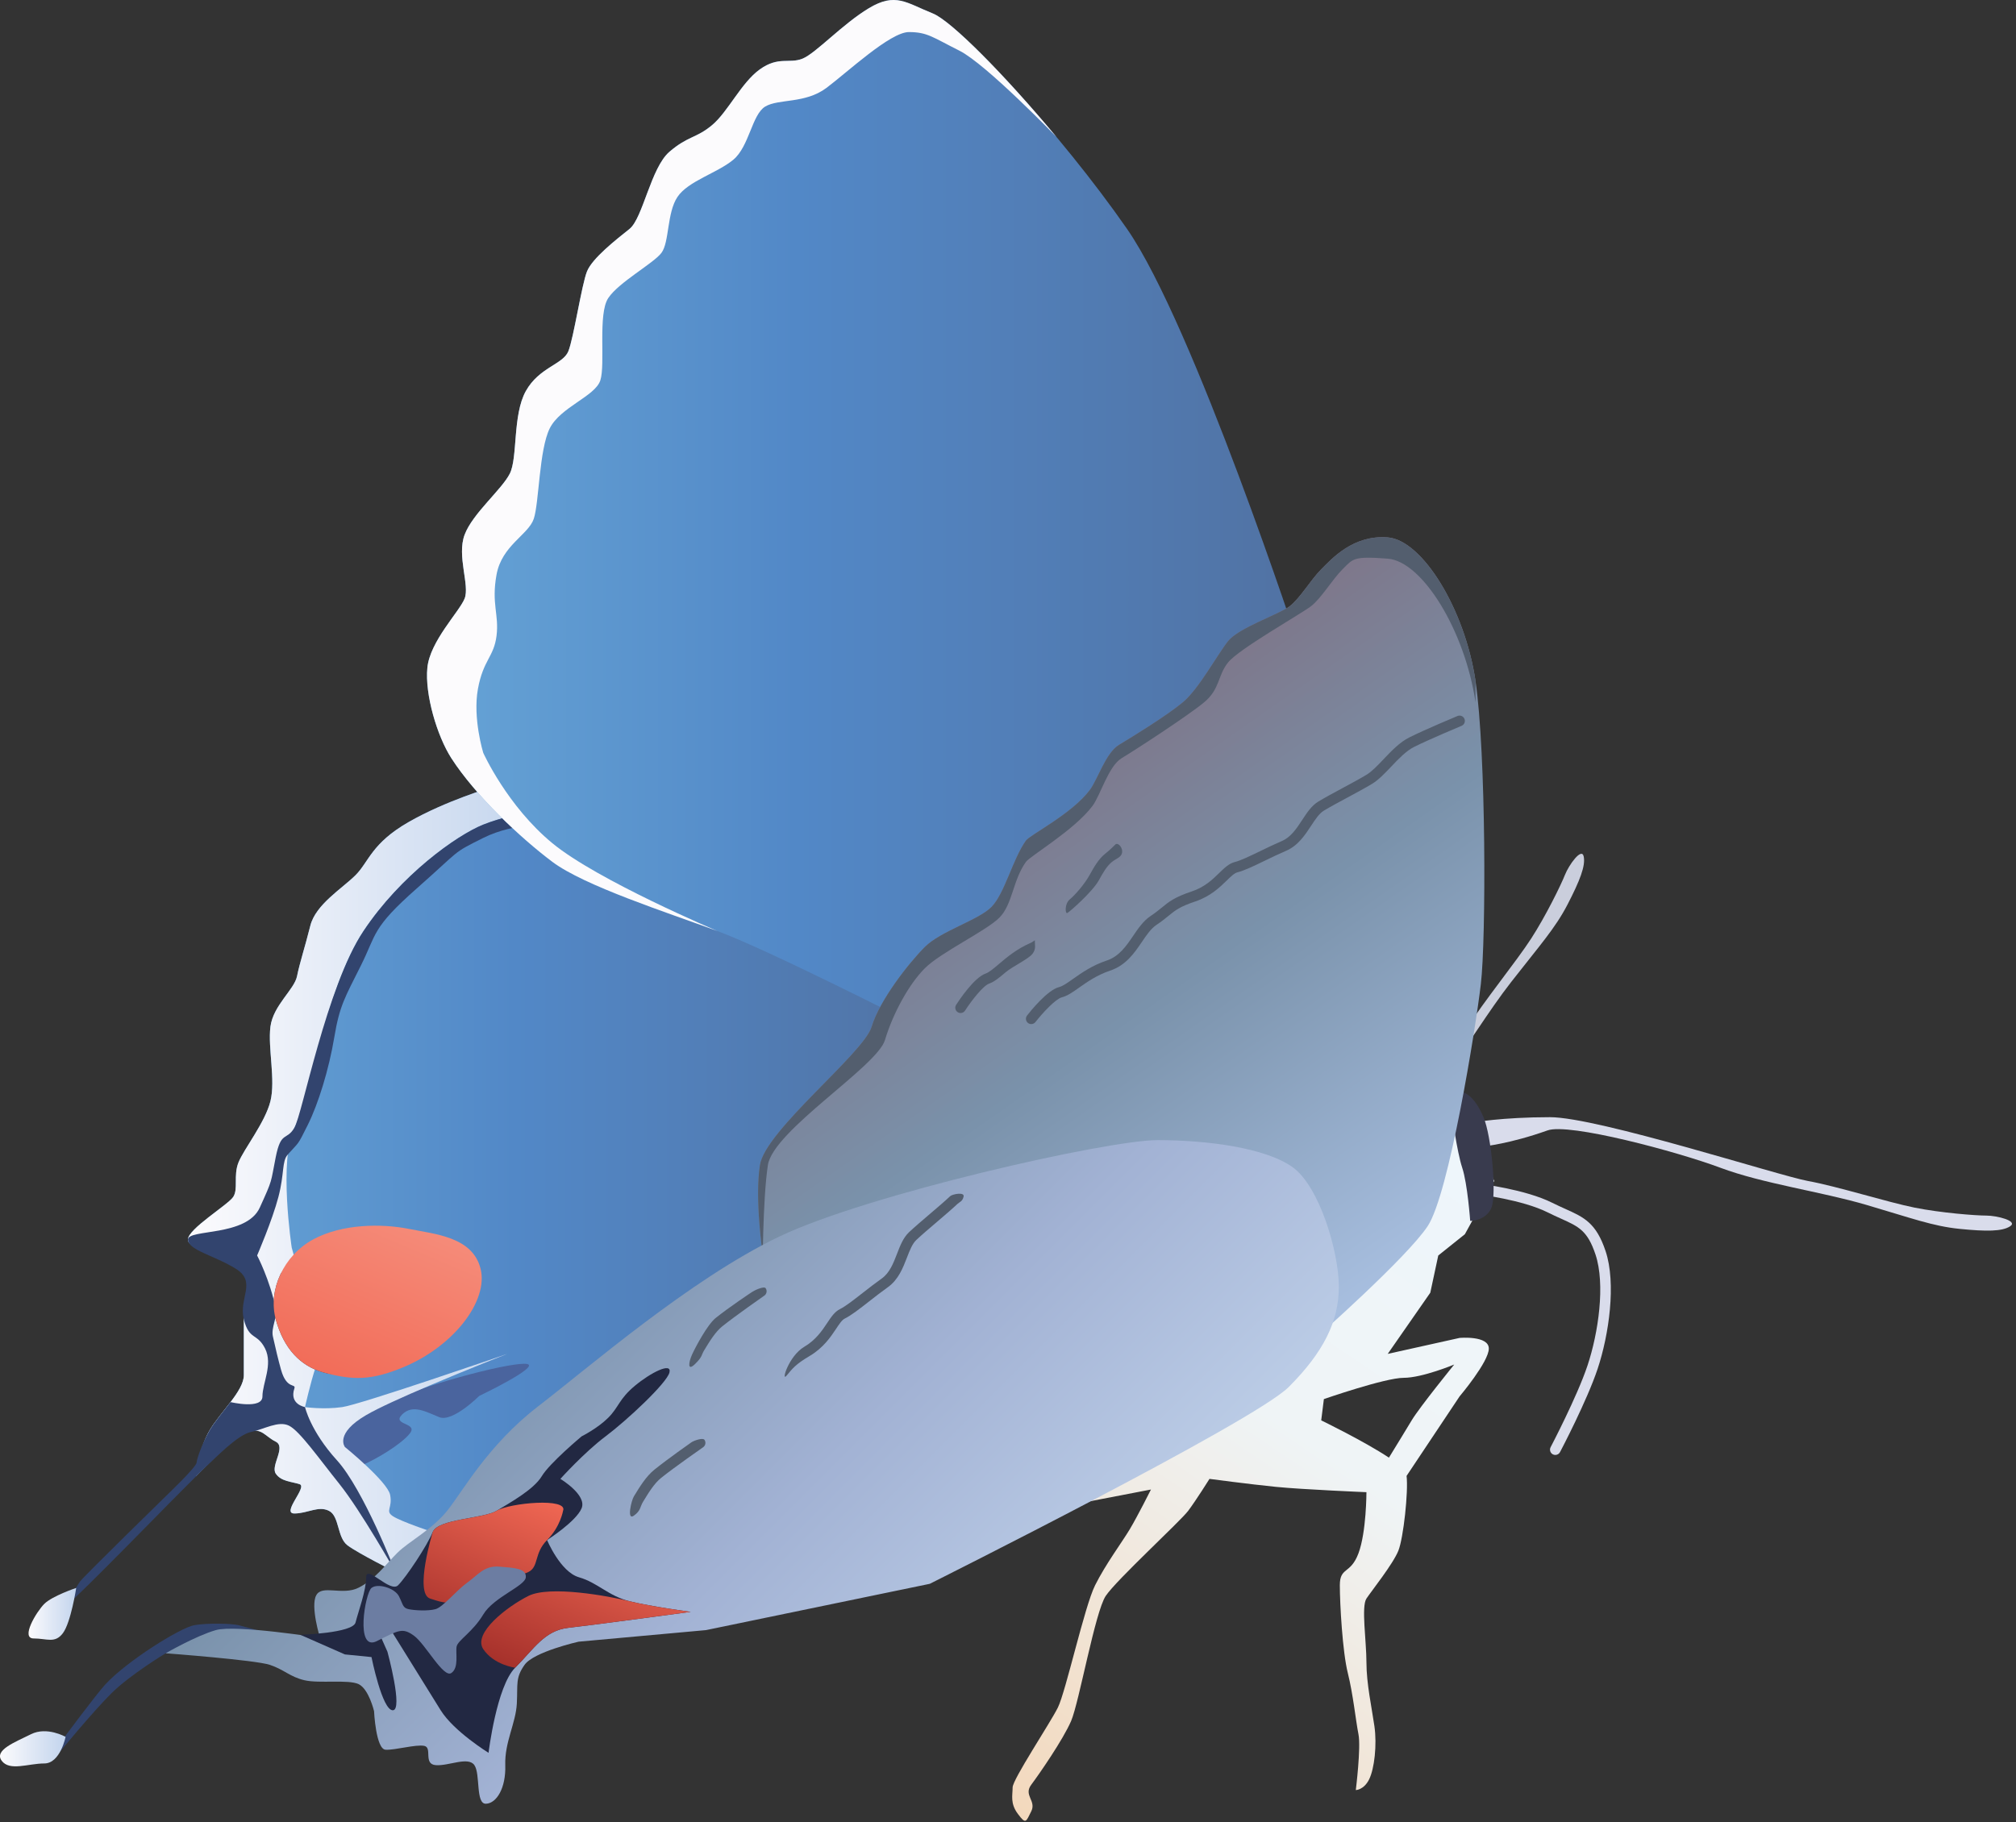 
        <svg xmlns:rdf="http://www.w3.org/1999/02/22-rdf-syntax-ns#" xmlns="http://www.w3.org/2000/svg" xmlns:cc="http://creativecommons.org/ns#" xmlns:xlink="http://www.w3.org/1999/xlink" xmlns:dc="http://purl.org/dc/elements/1.1/" x="0px" y="0px" width="501" height="453" viewBox="0 0 501 453" xml:space="preserve">
            <rect x="0" y="0" width="501" height="453" fill="#333333" stroke="none"/>
            <title>Strymon melinus (Grey Hairstreak)</title>
            <desc xmlns:ian_image_library="https://ian.umces.edu/media-library/">
                <ian_image_library:title>Strymon melinus (Grey Hairstreak)</ian_image_library:title>
                <ian_image_library:descr>Illustration of Strymon melinus (Grey Hairstreak), one of the most common hairstreaks in North America.</ian_image_library:descr>
                <ian_image_library:scene>
                    <ian_image_library:contains>insect, butterfly, Animalia, Arthropoda, Insecta, Lepidoptera, Lycaenidae, Strymon melinus, Grey Hairstreak</ian_image_library:contains>
                    <ian_image_library:when>2012-01-19</ian_image_library:when>
                </ian_image_library:scene>
            </desc>
            
<defs>
</defs>
<linearGradient id="ian_symbols_fb4c3f857c8387b40d0ed49879e64c0e" gradientUnits="userSpaceOnUse" x1="268.23" y1="461.825" x2="386.197" y2="286.931">
	<stop  offset="0" style="stop-color:#F3D8BC"/>
	<stop  offset="0.558" style="stop-color:#EFF4F6"/>
	<stop  offset="1" style="stop-color:#EEF6FC"/>
</linearGradient>
<path fill="url(#ian_symbols_fb4c3f857c8387b40d0ed49879e64c0e)" d="M344.867,336.542l10.577-15.205l1.983-9.256l6.611-5.289l7.272-13.222l-8.595-22.478l-93.877,102.472
	l17.188-3.306c0,0-3.306,6.61-5.288,9.916c-1.983,3.306-5.95,8.595-8.595,13.884c-2.645,5.288-7.272,26.443-9.256,30.41
	s-11.238,17.851-11.238,19.834c0,1.982-0.661,3.966,1.322,6.61s1.983,1.983,3.306-0.661s-1.983-3.967,0-6.611
	c1.982-2.644,7.933-11.238,9.916-15.866s5.95-27.105,8.595-31.071c2.645-3.967,18.511-18.512,20.494-21.156
	c1.983-2.644,5.289-7.933,5.289-7.933s9.916,1.322,16.527,1.983s22.478,1.322,22.478,1.322s0,9.916-1.983,15.205
	s-4.628,3.306-4.628,7.934c0,4.627,0.661,16.527,1.983,21.816s1.983,11.899,2.645,15.205s-0.661,13.883-0.661,13.883
	s1.983,0,3.306-2.644c1.322-2.645,1.983-8.595,1.322-13.223s-1.983-10.577-1.983-15.866s-1.322-13.884,0-15.867
	c1.322-1.982,6.611-8.594,7.934-11.899c1.265-3.161,2.51-14.688,2.04-18.594l13.165-19.75c0,0,7.272-8.595,7.272-11.9
	s-7.272-2.645-7.272-2.645L344.867,336.542z M350.816,353.069c-1.28,2.139-3.93,6.462-5.65,9.267
	c-6.197-4.117-16.827-9.267-16.827-9.267l0.661-5.288c0,0,15.206-5.289,19.834-5.289c4.627,0,12.561-3.306,12.561-3.306
	S352.799,349.764,350.816,353.069z"/>
<path fill="#D9DCEB" d="M366.022,279.026c0,0,7.272-1.322,19.172-1.322s56.854,14.544,64.127,15.866s19.833,5.289,26.444,6.611
	s15.205,1.983,17.85,1.983s7.934,1.322,5.95,2.644c-1.983,1.322-5.95,1.322-12.561,0.662c-6.611-0.662-11.9-2.645-23.139-5.95
	c-11.239-3.306-25.783-5.289-36.361-9.256c-10.577-3.967-37.683-11.238-42.972-9.255c-9.256,3.305-15.866,3.966-15.866,3.966
	L366.022,279.026z"/>
<path fill="#CACEDC" d="M393.566,212.889c-0.501-2.329-3.672,2.1-4.648,4.558c-0.971,2.462-4.746,10.206-8.413,15.869
	c-3.657,5.661-11.973,15.877-15.877,22.158c-0.992,1.59-3.688,5.154-7.221,9.746l1.261,2.97
	c5.728-7.701,11.285-16.931,16.848-24.054c7.21-9.234,10.996-13.423,14.048-19.324C392.611,218.907,394.067,215.218,393.566,212.889
	z"/>
<path fill="#D9DCEB" d="M386.516,361.664c-0.207,0-0.419-0.047-0.614-0.149c-0.646-0.341-0.894-1.142-0.553-1.787
	c0.062-0.124,6.59-12.562,9.167-20.298c2.691-8.078,4.463-20.159,1.983-27.591c-1.983-5.95-4.184-6.942-8.568-8.915
	c-1.013-0.454-2.117-0.955-3.326-1.56c-6.327-3.161-17.303-4.483-17.416-4.499c-0.723-0.082-1.245-0.743-1.157-1.467
	c0.083-0.723,0.724-1.271,1.467-1.156c0.465,0.051,11.549,1.384,18.284,4.757c1.178,0.589,2.252,1.068,3.233,1.513
	c4.602,2.071,7.644,3.44,9.994,10.49c2.67,8.011,0.842,20.783-1.983,29.264c-2.65,7.944-9.07,20.175-9.344,20.691
	C387.446,361.406,386.992,361.664,386.516,361.664z"/>
<path fill="#393B4E" d="M363.377,290.264c1.322,3.967,1.983,13.223,1.983,13.223s3.967,0,5.289-3.306s0-17.85-1.983-22.478
	s-3.967-5.95-5.95-6.611s-1.983,5.289-1.983,5.289S362.055,286.297,363.377,290.264z"/>
<linearGradient id="ian_symbols_478bf0759e5f1f14f1127915e9943d93" gradientUnits="userSpaceOnUse" x1="46.708" y1="293.239" x2="238.428" y2="293.239">
	<stop  offset="0" style="stop-color:#66A4D6"/>
	<stop  offset="0.424" style="stop-color:#5288C7"/>
	<stop  offset="1" style="stop-color:#5172A3"/>
</linearGradient>
<path fill="url(#ian_symbols_478bf0759e5f1f14f1127915e9943d93)" d="M122.074,195.726c0,0-11.238,3.306-20.494,8.595c-9.255,5.289-9.916,9.916-13.222,13.222
	s-9.917,7.272-11.239,12.562c-1.322,5.288-2.645,9.255-3.306,12.561s-5.949,7.272-6.61,12.562c-0.661,5.288,1.322,13.222,0,18.511
	s-6.611,11.899-7.934,15.205s0,6.611-1.322,8.595s-11.239,7.934-11.239,10.577c0,2.645,8.943,3.719,13.571,5.702
	s0.313,9.504,0.313,14.131c0,4.628,0,9.917,0,13.884s-5.95,9.255-8.595,13.883s-3.305,11.239-3.305,11.239
	s9.917-10.578,13.222-11.239s3.967,1.322,6.611,2.645s-1.322,5.95,0,7.934s3.966,1.983,5.949,2.645s-4.627,7.271-1.322,7.271
	c3.306,0,5.95-1.983,8.595-0.661s1.983,6.611,4.628,8.595s11.899,6.611,11.899,6.611l107.1-81.978l33.055-59.499L122.074,195.726z"
	/>
<path fill="#4A649E" d="M130.997,339.057c-3.306-0.661-23.728,4.622-32.395,8.594c-8.757,4.014-15.866,7.934-14.544,10.578
	s2.645,7.272,5.95,5.95c3.305-1.322,9.916-5.289,11.899-7.934s-4.628-1.983-1.983-4.628s5.95-0.661,9.256,0.661
	s9.916-5.289,9.916-5.289S134.302,339.718,130.997,339.057z"/>
<linearGradient id="ian_symbols_c6074265eda8df347d1be071cf612e82" gradientUnits="userSpaceOnUse" x1="46.708" y1="293.239" x2="135.958" y2="293.239">
	<stop  offset="0" style="stop-color:#FCFBFD"/>
	<stop  offset="1" style="stop-color:#C2D4ED"/>
</linearGradient>
<path fill="url(#ian_symbols_c6074265eda8df347d1be071cf612e82)" d="M135.958,201.015l-13.884-5.289c0,0-11.238,3.306-20.494,8.595
	c-9.255,5.289-9.916,9.916-13.222,13.222s-9.917,7.272-11.239,12.562c-1.322,5.288-2.645,9.255-3.306,12.561
	s-5.949,7.272-6.61,12.562c-0.661,5.288,1.322,13.222,0,18.511s-6.611,11.899-7.934,15.205s0,6.611-1.322,8.595
	s-11.239,7.934-11.239,10.577c0,2.645,8.943,3.719,13.571,5.702s0.313,9.504,0.313,14.131c0,4.628,0,9.917,0,13.884
	s-5.95,9.255-8.595,13.883s-3.305,11.239-3.305,11.239s9.917-10.578,13.222-11.239s3.967,1.322,6.611,2.645s-1.322,5.95,0,7.934
	s3.966,1.983,5.949,2.645s-4.627,7.271-1.322,7.271c3.306,0,5.95-1.983,8.595-0.661s1.983,6.611,4.628,8.595
	s11.899,6.611,11.899,6.611l9.256-9.917c0,0-7.934-2.645-9.917-3.967s0-1.982-0.661-5.288s-11.238-11.9-11.238-11.9
	s-2.645-3.306,5.289-7.933c3.146-1.834,9.304-4.603,15.593-7.277c9.573-4.075,19.445-7.929,19.445-7.929
	s-36.36,12.562-40.988,13.223s-9.256,0-9.256,0s1.322-5.95,2.645-9.917s-5.95-29.75-5.95-29.75s-3.305-21.816,0.661-29.749
	c3.967-7.934,7.934-35.039,17.189-48.922c9.255-13.884,23.139-23.8,29.749-26.444C126.702,202.337,135.958,201.015,135.958,201.015z
	"/>
<path fill="#32446E" d="M14.396,436.038l1.157-3.636c0,0,8.39-11.27,10.588-13.661c5.444-5.924,18.774-14.188,22.149-14.767
	c3.375-0.578,9.243-0.413,10.978,0s9.917,2.728,9.917,2.728l-28.017,4.261c0,0-8.742,5.273-13.418,9.886
	S14.396,436.038,14.396,436.038z"/>
<path fill="#32446E" d="M135.958,201.015c0,0-1.145,0.163-2.916,0.49c-3.267,0.603-8.664,1.762-12.951,3.477
	c-6.61,2.645-20.494,12.561-29.749,26.444c-9.256,13.883-15.206,45.616-17.189,48.922c-1.982,3.305-3.305,0.661-4.627,7.271
	c-1.322,6.611-0.661,5.289-3.967,12.562c-3.306,7.271-17.85,5.289-17.85,7.933c0,2.645,6.611,3.967,11.9,7.272
	s0.661,7.272,1.983,12.561c1.322,5.289,3.306,3.306,5.289,7.272s-0.661,8.595-0.661,11.9s-7.934,1.404-7.934,1.404
	c-1.818,2.396-3.967,4.876-5.289,7.189c-1.588,2.779-3.06,6.699-3.14,7.851c-0.08,1.152-7.683,8.378-7.683,8.378
	s-20.249,19.802-21.241,21.124c-0.991,1.322-2.975,5.041-2.066,4.711c0.909-0.331,24.048-23.966,24.048-23.966
	s8.723-8.821,10.023-9.947c1.299-1.126,7.001-7.158,10.389-7.902c3.306-0.661,6.859-2.893,9.503-1.57
	c2.645,1.322,7.272,7.934,12.562,14.545c5.289,6.61,13.883,21.816,13.883,21.816s-7.933-20.494-14.544-27.767
	s-7.934-13.222-7.934-13.222s-3.967-0.661-2.645-4.628c0.45-1.343-1.896,0.377-3.305-4.628c-0.669-2.376-1.364-5.273-2.033-8.306
	c-0.485-2.189,1.147-4.721,0.711-6.899c-1.446-7.189-4.628-13.223-4.628-13.223s3.76-8.697,5.289-14.544
	c1.528-5.847,0.826-8.848,2.313-10.526c2.975-3.357,2.313-2.035,4.958-7.323c2.645-5.289,5.289-13.884,6.611-21.816
	c1.322-7.934,2.645-9.917,6.611-17.851c3.967-7.933,2.645-9.255,13.883-19.172c11.239-9.916,8.595-8.595,16.527-12.561
	c7.934-3.967,17.189-3.306,17.189-3.306L135.958,201.015z"/>
<linearGradient id="ian_symbols_9a5db96024e4b1d4758f46eaf944447f" gradientUnits="userSpaceOnUse" x1="106.117" y1="127.283" x2="323.05" y2="127.283">
	<stop  offset="0" style="stop-color:#66A4D6"/>
	<stop  offset="0.424" style="stop-color:#5288C7"/>
	<stop  offset="1" style="stop-color:#5172A3"/>
</linearGradient>
<path fill="url(#ian_symbols_9a5db96024e4b1d4758f46eaf944447f)" d="M323.05,161.349c0,0-26.444-80.655-42.973-104.455c-16.527-23.8-41.649-50.905-48.26-53.549
	c-6.611-2.645-9.256-5.289-15.867-1.322c-6.61,3.967-13.222,11.239-16.527,12.561s-5.95-0.661-10.578,2.645
	c-4.627,3.306-7.933,10.578-11.899,13.883c-3.967,3.305-5.95,2.644-10.578,6.611c-4.627,3.967-6.61,16.527-9.916,19.172
	s-9.256,7.272-10.578,10.578S142.568,84,141.246,87.305c-1.321,3.306-7.271,3.967-10.577,9.917
	c-3.306,5.949-1.983,16.527-3.967,20.494c-1.983,3.966-9.255,9.916-11.238,15.205s1.322,12.561,0,15.866s-8.595,10.578-9.256,17.188
	c-0.661,6.611,2.412,16.973,5.95,22.479c5.949,9.255,17.188,19.833,25.122,25.782c7.933,5.95,28.427,12.562,40.988,17.189
	c12.561,4.628,48.922,23.139,48.922,23.139L323.05,161.349z"/>
<path fill="#FCFBFD" d="M262.553,34.055c-13.123-15.74-26.229-28.908-30.735-30.71c-6.611-2.645-9.256-5.289-15.867-1.322
	c-6.61,3.967-13.222,11.239-16.527,12.561s-5.95-0.661-10.578,2.645c-4.627,3.306-7.933,10.578-11.899,13.883
	c-3.967,3.305-5.95,2.644-10.578,6.611c-4.627,3.967-6.61,16.527-9.916,19.172s-9.256,7.272-10.578,10.578
	S142.568,84,141.246,87.305c-1.321,3.306-7.271,3.967-10.577,9.917c-3.306,5.949-1.983,16.527-3.967,20.494
	c-1.983,3.966-9.255,9.916-11.238,15.205s1.322,12.561,0,15.866s-8.595,10.578-9.256,17.188c-0.661,6.611,2.412,16.973,5.95,22.479
	c5.949,9.255,17.188,19.833,25.122,25.782c7.933,5.95,28.427,12.562,40.988,17.189c0,0-29.75-12.562-40.988-21.816
	c-11.239-9.256-17.189-22.478-17.189-22.478s-2.644-8.595-1.322-15.867c1.322-7.271,3.967-7.933,4.628-13.222s-1.322-7.934,0-15.205
	c1.322-7.272,7.934-9.917,9.256-13.884s1.322-17.188,3.967-22.478s11.238-7.934,12.561-11.899
	c1.322-3.967-0.661-16.528,1.983-20.494c2.645-3.967,11.239-8.595,13.222-11.239c1.983-2.645,1.322-9.917,3.967-13.883
	c2.645-3.967,9.917-5.95,13.884-9.256s4.628-11.239,7.933-13.222c3.306-1.983,9.917-0.661,15.206-4.627
	c5.288-3.967,15.866-13.883,20.494-13.883s5.95,1.322,12.561,4.627C245.04,15.906,262.553,34.055,262.553,34.055z"/>
<linearGradient id="ian_symbols_d8668518ede4aa2411d335e5611a605e" gradientUnits="userSpaceOnUse" x1="7.094" y1="401.165" x2="18.942" y2="401.165">
	<stop  offset="0" style="stop-color:#FCFBFD"/>
	<stop  offset="1" style="stop-color:#C2D4ED"/>
</linearGradient>
<path fill="url(#ian_symbols_d8668518ede4aa2411d335e5611a605e)" d="M18.942,394.719c0,0-1.322,8.594-3.306,11.238s-3.967,1.322-7.272,1.322
	c-3.305,0,0.661-6.611,2.645-8.595C12.992,396.703,18.942,394.719,18.942,394.719z"/>
<linearGradient id="ian_symbols_42550b2b516b2ab495f4db2bb7628b7a" gradientUnits="userSpaceOnUse" x1="250.548" y1="194.978" x2="340.355" y2="323.236">
	<stop  offset="0" style="stop-color:#7E7689"/>
	<stop  offset="0.412" style="stop-color:#7A92AB"/>
	<stop  offset="1" style="stop-color:#A8BFE0"/>
</linearGradient>
<path fill="url(#ian_symbols_42550b2b516b2ab495f4db2bb7628b7a)" d="M327.017,332.575c0,0,22.477-19.833,27.766-27.767c5.289-7.933,11.9-48.921,13.223-60.16
	c1.322-11.238,1.322-57.516-1.322-75.366c-2.645-17.85-13.223-35.038-21.816-35.699c-8.595-0.661-13.884,5.289-16.528,7.934
	c-2.644,2.644-5.288,7.271-7.933,9.255s-12.562,5.289-15.206,8.595c-2.644,3.306-7.271,11.899-11.238,15.205
	s-12.562,8.595-15.866,10.578c-3.306,1.983-5.289,8.594-7.272,11.238c-4.468,5.955-14.836,11.117-15.866,12.562
	c-3.306,4.627-5.289,13.222-8.595,16.527s-12.562,5.95-16.527,9.916c-3.967,3.967-11.239,13.223-13.223,19.834
	c-1.983,6.61-26.444,25.783-27.767,34.377c-1.322,8.595,0.661,21.816,0.661,21.816L327.017,332.575z"/>
<path fill="#535E6E" d="M189.506,311.419c0,0-1.983-13.222-0.661-21.816c1.322-8.594,25.783-27.767,27.767-34.377
	c1.983-6.611,9.256-15.867,13.223-19.834c3.966-3.966,13.222-6.61,16.527-9.916s5.289-11.9,8.595-16.527
	c1.03-1.444,11.398-6.606,15.866-12.562c1.983-2.645,3.967-9.255,7.272-11.238c3.305-1.983,11.899-7.272,15.866-10.578
	s8.595-11.899,11.238-15.205c2.645-3.306,12.562-6.611,15.206-8.595s5.289-6.611,7.933-9.255c2.645-2.645,7.934-8.595,16.528-7.934
	c8.594,0.661,19.172,17.85,21.816,35.699v5.289c-2.645-17.85-13.223-35.038-21.816-35.699c-8.595-0.661-8.595,0-11.239,2.645
	c-2.645,2.644-5.289,7.271-7.933,9.255c-2.645,1.983-17.851,10.578-20.495,13.884c-2.644,3.305-1.983,6.61-5.949,9.916
	c-3.967,3.306-17.189,11.9-20.494,13.884c-3.306,1.982-5.289,9.255-7.272,11.899c-4.468,5.955-15.497,12.439-16.527,13.883
	c-3.306,4.628-3.306,10.578-6.611,13.884s-14.545,8.594-18.511,12.561c-3.967,3.967-7.934,11.239-9.917,17.85
	c-1.983,6.611-27.767,22.479-29.089,31.072c-1.322,8.595-1.322,27.105-1.322,27.105V311.419z"/>
<linearGradient id="ian_symbols_52bbe111b5b2ded4e965b58af8b829b1" gradientUnits="userSpaceOnUse" x1="141.444" y1="310.688" x2="247.896" y2="417.14">
	<stop  offset="0" style="stop-color:#7A92AB"/>
	<stop  offset="0.551" style="stop-color:#A2B2D4"/>
	<stop  offset="1" style="stop-color:#BBCCE6"/>
</linearGradient>
<path fill="url(#ian_symbols_52bbe111b5b2ded4e965b58af8b829b1)" d="M320.25,344.785c8.636-8.631,12.468-16.306,12.468-24.936c0-8.631-4.793-24.937-11.507-29.729
	c-6.715-4.793-21.099-6.714-33.566-6.714c-12.469,0-71.932,13.423-93.988,23.975s-47.458,32.616-59.926,42.203
	c-12.468,9.586-18.712,21.093-22.55,25.891c-3.837,4.799-9.591,7.676-12.468,10.553c-2.877,2.876-5.521,6.585-9.591,8.63
	c-4.07,2.046-9.096-0.857-10.55,1.916s0.958,10.552,0.958,10.552s-20.948-3.336-25.894-1.921
	c-4.946,1.415-12.468,5.759-12.468,5.759s22.284,1.668,25.894,2.877s4.979,2.985,8.633,3.832c3.654,0.848,10.885-0.248,13.427,0.961
	c2.541,1.209,3.834,6.714,3.834,6.714s0.442,9.483,2.88,9.592s7.484-1.369,9.589-0.961s-0.318,4.551,2.877,4.793
	c3.194,0.243,8.055-2.226,9.591,0c1.536,2.227,0.251,9.685,2.877,9.591c2.626-0.093,4.981-3.884,4.796-9.591
	c-0.187-5.707,2.634-10.438,2.876-15.345c0.243-4.906-0.371-6.332,1.919-9.586c2.291-3.254,13.427-5.759,13.427-5.759l31.647-2.877
	l55.626-11.508C231.061,393.696,311.615,353.416,320.25,344.785z"/>
<path fill="#2A405C" d="M89.68,314.725c3.967,6.611,3.967,13.222,1.983,18.511s-3.967,9.917-11.239,7.934
	c-5.774-1.575-9.916-5.95-11.899-13.223c-0.992-3.636-0.496-7.603,1.156-11.155C71.334,313.238,85.713,308.114,89.68,314.725z"/>
<path fill="#535E6E" d="M256.279,254.565c-0.284,0-0.571-0.093-0.812-0.279c-0.578-0.449-0.682-1.281-0.232-1.854
	c0.818-1.053,5.057-6.348,7.995-7.081c0.884-0.222,2.066-1.054,3.435-2.024c2.123-1.498,4.757-3.357,8.367-4.561
	c3.104-1.033,4.851-3.61,6.544-6.1c1.25-1.849,2.552-3.763,4.38-4.984c1.198-0.801,2.024-1.475,2.769-2.084
	c1.756-1.443,3.15-2.582,7.463-4.021c3.197-1.064,5.191-3.006,6.792-4.565c1.313-1.273,2.438-2.374,3.884-2.735
	c1.473-0.366,3.822-1.506,6.312-2.712c1.715-0.831,3.554-1.722,5.388-2.51c2.236-0.958,3.661-3.122,5.035-5.214
	c1.209-1.852,2.355-3.598,4.06-4.62c1.669-1.002,3.838-2.169,6.002-3.336c2.133-1.147,4.261-2.294,5.898-3.275
	c1.343-0.806,2.769-2.301,4.271-3.886c1.978-2.079,4.018-4.228,6.399-5.418c3.956-1.981,11.651-5.191,11.982-5.328
	c0.671-0.273,1.445,0.036,1.725,0.713c0.279,0.674-0.036,1.448-0.713,1.73c-0.077,0.03-7.933,3.311-11.817,5.25
	c-1.962,0.981-3.843,2.962-5.66,4.876c-1.632,1.717-3.177,3.341-4.824,4.33c-1.668,1.002-3.838,2.17-6.002,3.337
	c-2.133,1.146-4.261,2.293-5.897,3.274c-1.188,0.71-2.17,2.213-3.213,3.801c-1.519,2.31-3.233,4.923-6.203,6.198
	c-1.803,0.77-3.6,1.643-5.278,2.456c-2.728,1.322-5.088,2.464-6.823,2.9c-0.754,0.186-1.643,1.056-2.675,2.063
	c-1.705,1.655-4.039,3.922-7.805,5.18c-3.848,1.284-5.015,2.236-6.626,3.557c-0.796,0.655-1.685,1.379-2.976,2.238
	c-1.399,0.936-2.5,2.552-3.656,4.267c-1.85,2.722-3.946,5.811-7.897,7.127c-3.238,1.08-5.702,2.815-7.68,4.21
	c-1.586,1.126-2.955,2.087-4.318,2.428c-1.519,0.382-4.741,3.821-6.549,6.141C257.061,254.389,256.671,254.565,256.279,254.565z"/>
<path fill="#535E6E" d="M256.097,234.39c-3.486,1.524-5.947,3.616-7.923,5.295c-1.278,1.09-2.381,2.024-3.24,2.318
	c-2.861,1.002-6.606,6.652-7.327,7.778c-0.395,0.609-0.219,1.426,0.398,1.823c0.255,0.165,0.55,0.232,0.831,0.201
	c0.393-0.03,0.765-0.242,0.994-0.599c1.594-2.474,4.496-6.188,5.974-6.704c1.327-0.46,2.603-1.544,4.08-2.799
	c1.725-1.468,5.66-3.285,6.688-4.592s0.517-2.351,0.612-3.389C256.829,233.952,256.505,234.215,256.097,234.39z"/>
<path fill="#535E6E" d="M277.232,209.875c-0.687,0.674-1.44,1.42-2.566,2.324c-1.715,1.382-2.83,3.401-3.915,5.356
	c-1.266,2.274-3.559,4.898-4.886,5.996c-1.322,1.098-1.193,3.685-0.609,3.388c0.583-0.297,6.208-5.227,7.809-8.104
	c1.002-1.813,1.952-3.522,3.26-4.576c1.089-0.875,2.277-1.118,2.52-2.265c0.243-1.146-0.857-2.562-1.585-2.144
	C276.525,210.271,277.238,209.868,277.232,209.875z"/>
<path fill="#535E6E" d="M236.156,297.32c-1.396,1.307-3.235,2.877-5.074,4.441c-1.872,1.602-3.747,3.197-5.165,4.524
	c-1.451,1.369-2.203,3.311-2.998,5.377c-0.901,2.34-1.834,4.757-3.819,6.161c-1.63,1.157-3.238,2.412-4.739,3.585
	c-2.18,1.704-4.235,3.315-5.596,3.987c-1.335,0.656-2.208,1.973-3.218,3.491c-1.239,1.859-2.781,4.184-5.679,5.894
	c-3.892,2.303-5.837,8.909-4.38,7.153c1.456-1.757,2.233-2.81,5.728-4.876c3.417-2.024,5.22-4.731,6.534-6.704
	c0.8-1.203,1.484-2.247,2.182-2.588c1.606-0.79,3.672-2.401,6.056-4.266c1.473-1.152,3.045-2.387,4.644-3.522
	c2.634-1.875,3.76-4.793,4.754-7.365c0.685-1.771,1.33-3.445,2.34-4.396c1.395-1.307,3.233-2.871,5.074-4.441
	c1.873-1.597,3.745-3.197,5.16-4.524c0.537-0.501,1.224-0.579,1.508-1.808C239.75,296.214,236.652,296.849,236.156,297.32z"/>
<path fill="#535E6E" d="M190.276,320.22c-0.418-0.599-2.817,0.537-3.413,0.951c-0.29,0.201-5.561,3.682-9.016,6.45
	c-2.074,1.669-5.018,7.247-5.859,9.085c-0.842,1.839-1.229,4.277,0.707,2.387c1.938-1.891,1.537-2.195,2.299-3.445
	c1.374-2.257,2.791-4.592,4.506-5.96c3.386-2.712,10.374-7.577,10.446-7.629C190.542,321.646,190.692,320.82,190.276,320.22z"/>
<path fill="#535E6E" d="M175.071,357.904c-0.418-0.6-2.652,0.206-3.249,0.619c-0.289,0.202-5.725,4.014-9.18,6.782
	c-2.074,1.668-3.618,4.198-5.111,6.646c-0.643,1.054-1.813,6.054-0.041,4.824s1.536-2.195,2.298-3.444
	c1.374-2.258,2.792-4.592,4.507-5.961c3.386-2.711,10.374-7.576,10.446-7.628C175.336,359.33,175.487,358.502,175.071,357.904z"/>
<path fill="#222842" d="M97.613,405.958c0,0,8.595,13.884,11.9,19.172c3.306,5.289,11.899,10.578,11.899,10.578
	s1.983-16.527,6.611-21.155s7.272-9.256,13.222-9.917c5.95-0.661,30.411-3.967,30.411-3.967s-9.916-1.322-15.205-2.644
	c-5.289-1.322-7.934-4.628-12.562-5.95c-4.627-1.322-7.933-9.256-7.933-9.256s7.271-4.628,8.594-7.933
	c1.322-3.306-5.288-7.272-5.288-7.272s5.949-6.611,11.238-10.578s15.205-13.222,15.866-15.866s-4.627,0-8.594,3.306
	s-3.967,5.289-6.611,7.933c-2.645,2.645-6.611,4.628-6.611,4.628s-7.933,6.611-9.916,9.917s-7.934,6.611-11.239,8.594
	c-3.306,1.983-14.544,1.983-15.866,5.289s-6.611,11.239-8.595,13.223s-7.933-5.289-7.933-1.983s-1.983,8.594-2.645,11.238
	s-13.718,3.058-13.718,3.058l11.073,4.876l6.611,0.661c0,0,2.644,13.222,5.288,13.222s-1.322-14.544-1.322-14.544l-2.644-5.95
	L97.613,405.958z"/>
<linearGradient id="ian_symbols_ee4fc4aaa3eace548d31d5de22b5b4b9" gradientUnits="userSpaceOnUse" x1="101.551" y1="403.755" x2="137.645" y2="318.723">
	<stop  offset="0" style="stop-color:#A6312B"/>
	<stop  offset="0.467" style="stop-color:#F16854"/>
	<stop  offset="1" style="stop-color:#F58B79"/>
</linearGradient>
<path fill="url(#ian_symbols_ee4fc4aaa3eace548d31d5de22b5b4b9)" d="M100.257,339.847c-7.933,3.306-12.561,3.306-19.833,1.322c-5.774-1.575-9.916-5.95-11.899-13.223
	c-1.983-7.271,1.983-15.866,9.255-19.833c7.272-3.966,17.188-3.966,23.8-2.644c6.611,1.321,15.867,1.982,17.85,9.916
	C121.413,323.32,112.839,334.605,100.257,339.847z M156.452,398.025c-5.289-1.322-19.833-3.967-25.122-1.322
	c-5.289,2.644-13.883,9.255-11.239,13.222c2.645,3.967,7.934,4.628,7.934,4.628c4.628-4.628,7.272-9.256,13.222-9.917
	c5.95-0.661,30.411-3.967,30.411-3.967S161.741,399.346,156.452,398.025z M131.33,390.752c2.645-1.322,1.322-4.628,4.628-7.934
	s3.967-7.272,3.967-7.272c1.321-3.305-13.223-1.982-16.528,0c-3.306,1.983-14.544,1.983-15.866,5.289c0,0-4.628,15.206-0.661,16.527
	c3.967,1.322,4.628,1.322,7.934,0c3.305-1.321,1.983-4.627,6.61-5.288C126.041,391.414,128.685,392.075,131.33,390.752z"/>
<path fill="#6C7DA2" d="M112.158,415.875c-1.96,1.312-6.407-7.174-9.256-9.256c-2.849-2.081-3.812-1.426-9.255,1.322
	c-5.444,2.748-2.897-11.987-1.322-13.222s5.767,0.025,6.817,2.07c1.051,2.046,0.886,2.903,2.438,3.218
	c1.553,0.315,4.719,0.486,6.611,0c1.893-0.485,5.314-4.762,7.934-6.61c2.618-1.85,4.129-4.262,7.933-3.967
	c3.804,0.294,6.797,0.438,6.611,2.645c-0.186,2.205-7.978,4.906-10.578,9.255c-2.601,4.35-6.29,6.395-6.61,7.934
	S114.118,414.562,112.158,415.875z"/>
<linearGradient id="ian_symbols_22c4dba1fec03374a1d9c5da997149a3" gradientUnits="userSpaceOnUse" x1="0" y1="434.704" x2="16.297" y2="434.704">
	<stop  offset="0" style="stop-color:#FCFBFD"/>
	<stop  offset="1" style="stop-color:#C2D4ED"/>
</linearGradient>
<path fill="url(#ian_symbols_22c4dba1fec03374a1d9c5da997149a3)" d="M0.431,437.691c1.983,2.645,6.611,0.661,10.578,0.661c3.967,0,5.289-6.611,5.289-6.611
	s-4.628-2.645-8.594-0.661C3.736,433.063-1.553,435.046,0.431,437.691z"/>
</svg>
